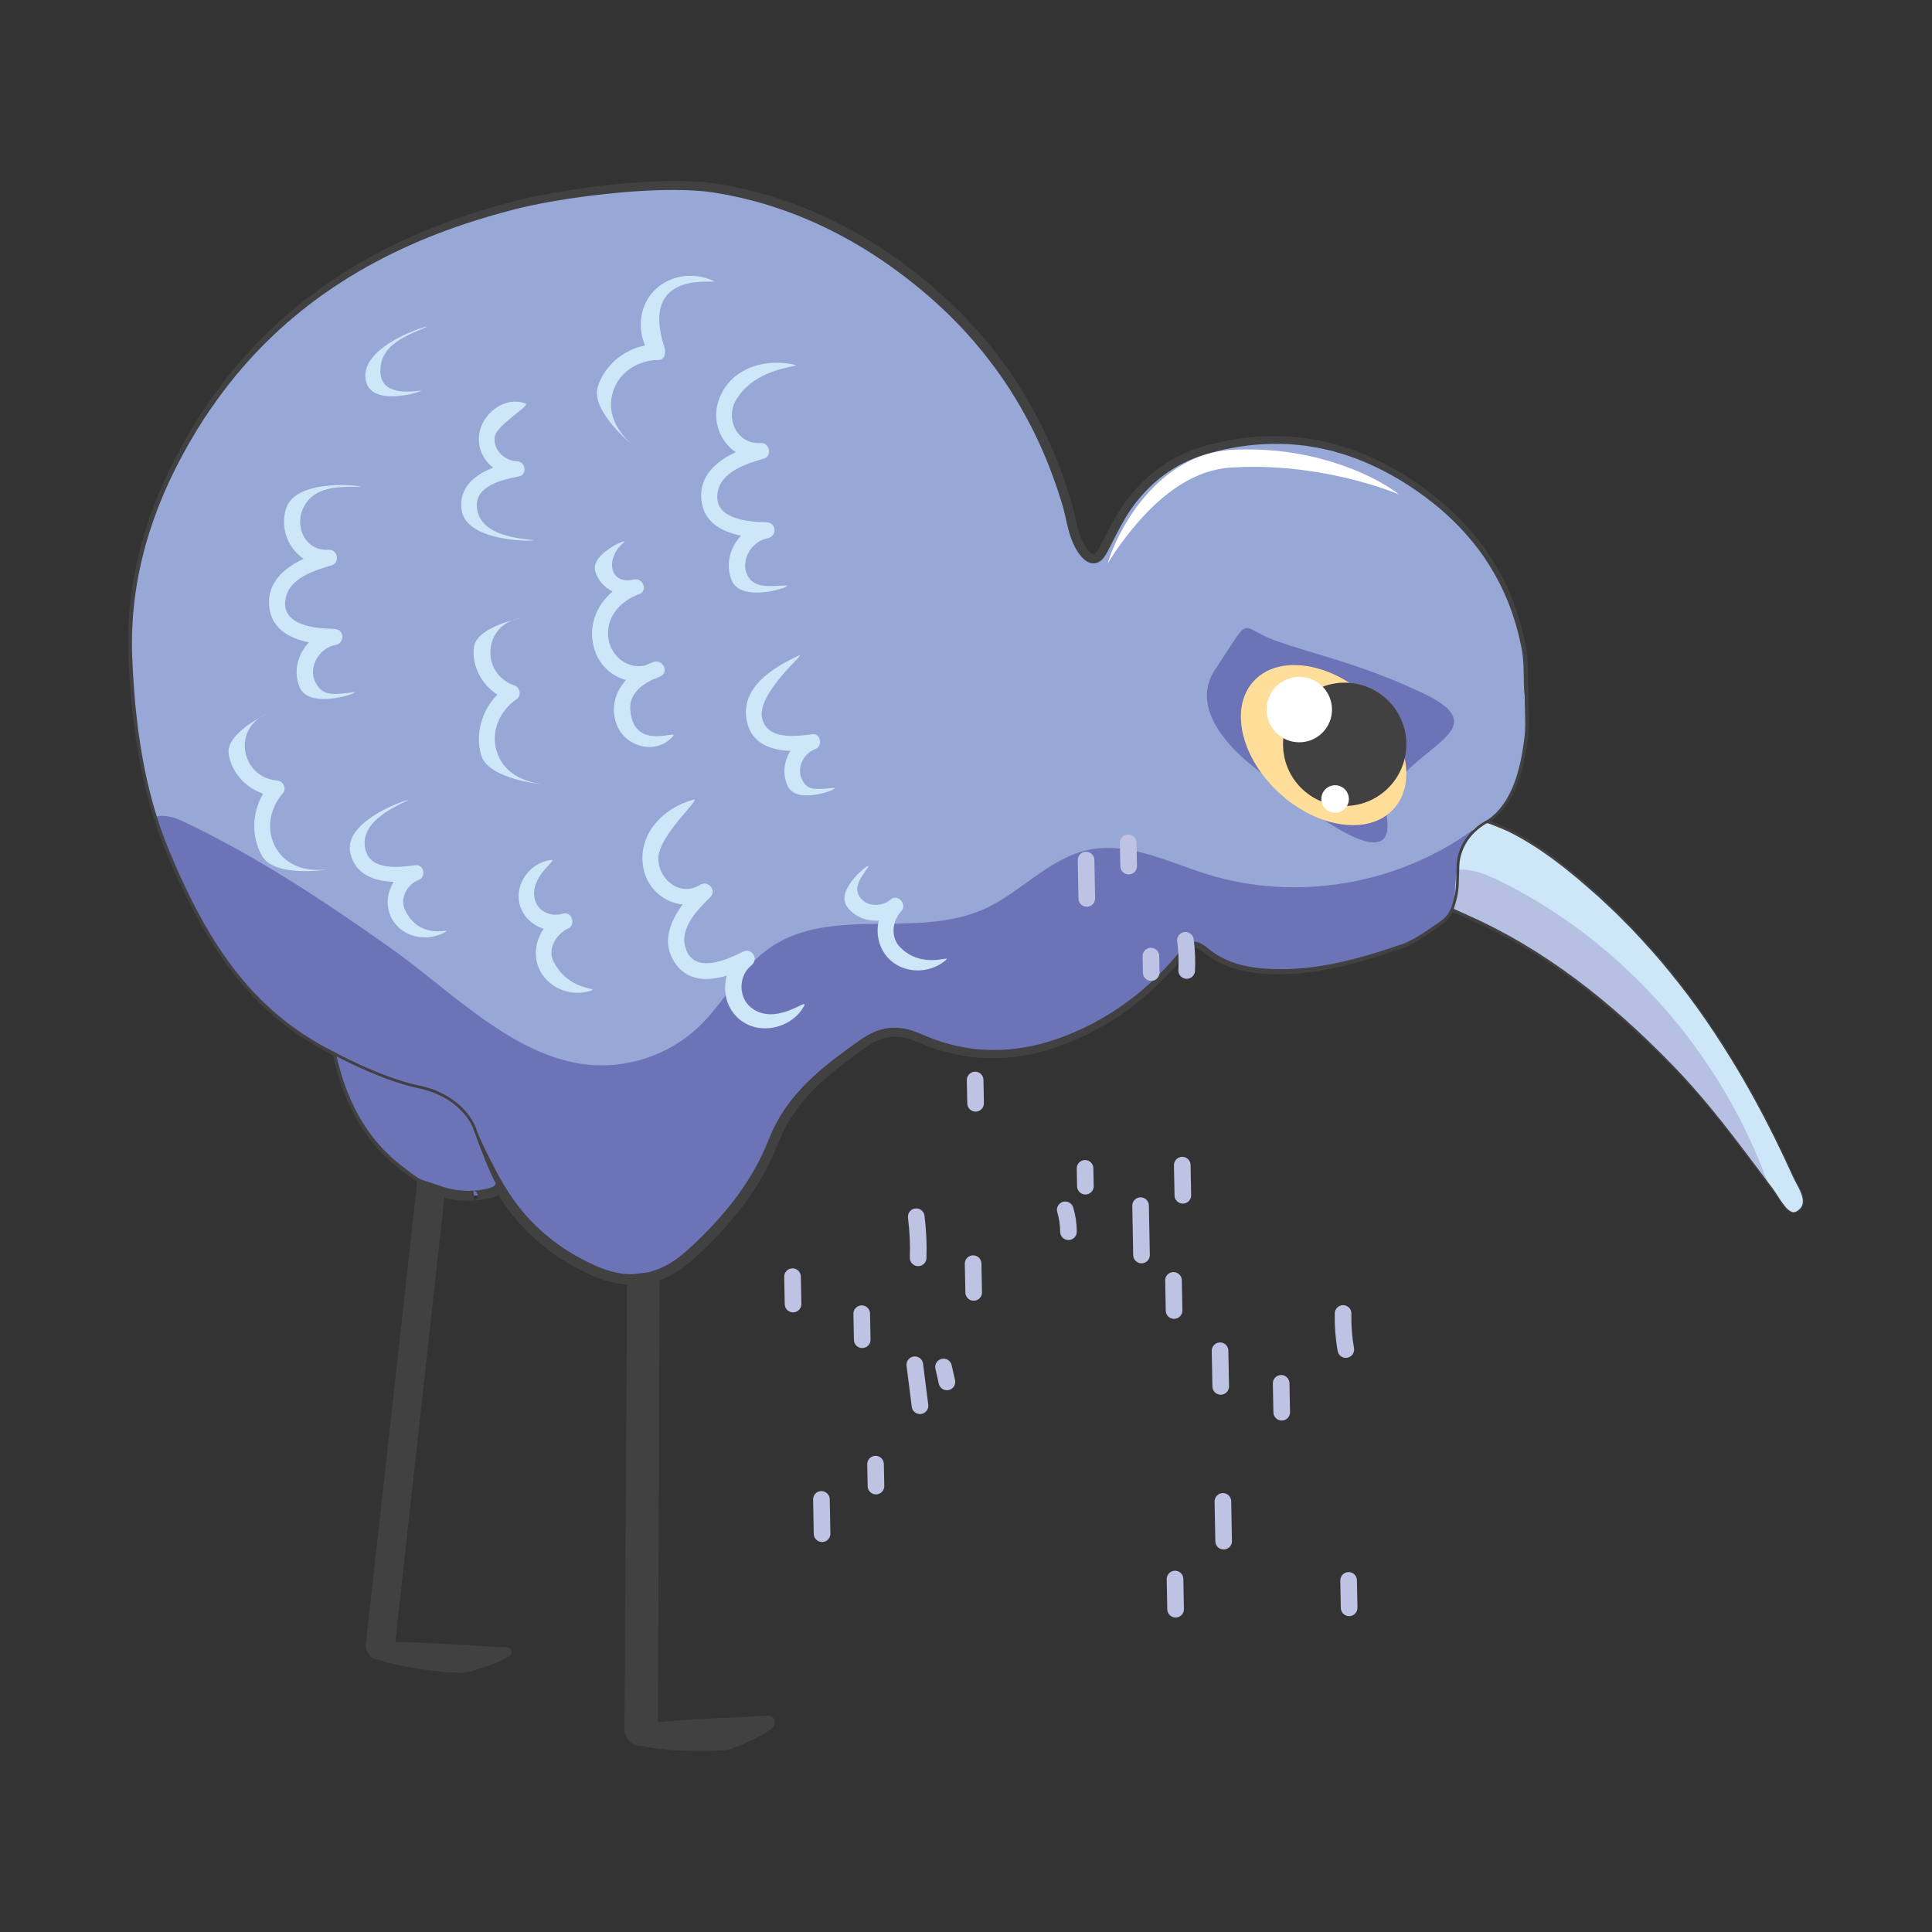 <?xml version="1.0" encoding="UTF-8"?>
<svg width="1500px" height="1500px" viewBox="0 0 1500 1500" version="1.1" xmlns="http://www.w3.org/2000/svg" xmlns:xlink="http://www.w3.org/1999/xlink">
    <rect x="0" y="0" width="1500" height="1500" fill="#333333" stroke="none"/>
    <!-- Generator: Sketch 63.1 (92452) - https://sketch.com -->
    <title>Animals / Kiwi</title>
    <desc>Created with Sketch.</desc>
    <g id="Animals-/-Kiwi" stroke="none" stroke-width="1" fill="none" fill-rule="evenodd">
        <g id="Parts-/-Back" fill="#FFFFFF" fill-opacity="0">
            <rect id="Rectangle" x="0" y="0" width="1500" height="1500"></rect>
        </g>
        <g id="kiwi" transform="translate(99, 140)">
            <g id="Group" transform="translate(1, 3)" fill-rule="nonzero">
                <g transform="translate(389, 810)" fill="#414142" id="Path">
                    <path d="M2.65,394.28 C-0.02,386.65 74.91,385.97 105.69,383.53 C116.01,382.71 91.08,395.74 77.55,400.4 C67.63,403.82 5.32,401.91 2.65,394.28 Z"></path>
                    <path d="M9.88,398 C9.51,398.05 9.13,398.08 8.74,398.072 C4.06,398.05 0.27,394.23 0.3,389.55 L2.06,8.49 C2.08,3.8 5.89,0.01 10.58,0.04 C15.26,0.06 19.05,3.88 19.03,8.56 L17.27,389.62 C17.25,393.93 14.03,397.46 9.88,398 Z"></path>
                </g>
                <g transform="translate(186, 747)" fill="#414142" id="Path">
                    <path d="M2.29,391.76 C0.42,383.9 75.02,390.95 105.89,391.71 C116.24,391.96 90.09,402.34 76.16,405.58 C65.93,407.95 4.15,399.62 2.29,391.76 Z"></path>
                    <path d="M9.1,396.213 C8.72,396.22 8.34,396.213 7.96,396.16 C3.3,395.65 -0.07,391.47 0.44,386.82 L41.52,7.98 C42.03,3.32 46.2,-0.06 50.87,0.46 C55.53,0.97 58.9,5.15 58.39,9.8 L17.31,388.64 C16.84,392.91 13.28,396.1 9.1,396.213 Z"></path>
                </g>
                <g transform="translate(1015, 495)" id="Path">
                    <path d="M279.82,302.99 C273.04,306.66 266.31,292.12 260.67,284.64 C259.6,283.21 258.54,281.81 257.46,280.38 C234.38,249.71 211.57,218.71 184.87,191.18 C137.38,142.18 84.68,99.71 21.24,72.41 C-1.67,62.56 -3.39,61.23 5.39,39.98 C5.8,38.96 6.23,37.91 6.7,36.81 C11.12,26.33 15.14,15.39 24.13,7.47 C28.43,3.66 32.44,-0.62 40.86,0.16 C45.28,2 51.59,4.17 57.49,7.14 C78.09,17.58 96.42,31.65 113.8,46.45 C187.35,109.05 238.13,188.35 277.41,275.48 C281.09,283.62 291.41,296.71 279.82,302.99 Z" fill="#CDE6F8"></path>
                    <path d="M257.46,280.37 C234.38,249.7 211.57,218.7 184.87,191.17 C137.38,142.17 84.68,99.7 21.24,72.4 C-1.67,62.55 -3.39,61.22 5.39,39.97 C7.27,39.17 9.36,38.48 11.68,37.96 C24.87,34.93 38.4,40.5 50.52,46.52 C146.01,94.11 221.28,180.17 257.46,280.37 Z" fill="#B6C0E2"></path>
                </g>
                <path d="M265.15,717.22 C263.47,705.62 256.03,700.99 246.81,697.78 C221.72,689.04 196.42,680.92 171.37,672.07 C163.06,669.14 158.11,669.26 160.61,679.79 C168.3,712.12 182.91,740.88 209.14,761.82 C224.58,774.15 241,786.64 267.9,785.31 C265.7,785.47 268.58,785.41 271.41,785.03 C290.37,782.47 292.45,778.53 283.27,761.89 C275.44,747.7 267.5,733.37 265.15,717.22 Z" id="Path" fill="#6C74B7"></path>
                <path d="M1085.34,397.04 C1083.99,387.99 1085.71,373.72 1082.96,359.32 C1073.09,307.64 1045.77,267.81 1003.53,237.55 C953.24,201.53 898.24,189.22 837.91,205.79 C813.17,212.59 793.19,226.45 777.59,247.21 C768.85,258.84 763.01,271.82 756.33,284.44 C751.87,292.9 746.83,292.79 741.24,285.5 C732.78,274.42 732.13,260.62 728.36,247.93 C708.78,182.06 673.54,126.58 620.98,81.88 C572.37,40.56 516.33,12.33 454.32,2.9 C412.42,-3.47 335.99,7.08 301.67,15.76 C192.59,43.36 103.78,98.16 46.06,198.45 C15.1,252.22 -1.79,308.98 1.26,370.39 C3.29,411.18 8.18,452.07 20.37,491.12 C23.28,500.36 26.59,509.51 30.36,518.54 C54.99,577.35 85.85,632.39 143.29,666.42 C171.38,683.07 201.92,694.29 233.14,703.16 C254.41,709.2 265.33,720.63 272.17,742.7 C286.3,788.28 315.42,822.91 360.24,843.18 C389.03,856.2 413.72,851.58 436.66,830.63 C463.89,805.79 487.13,777.68 500.44,743.28 C514.08,707.96 541.9,687.3 570.82,666.78 C584.62,657.01 597.71,655.87 613.57,662.89 C659.72,683.33 704.92,677.51 748.66,654.6 C775.32,640.64 798.03,621.59 816.97,598.33 C823.34,590.49 826.61,586.82 836.81,595.28 C850.88,606.95 868.75,610.72 887.69,611.35 C922.91,612.52 955.78,603 988.27,591.77 C998.86,588.1 1008.3,580.77 1017.8,574.39 C1026.01,568.9 1029.53,562.17 1029.59,550.62 C1029.69,532.85 1033.44,514.83 1043.72,501.21 C1044.95,499.58 1049.98,498 1054.66,495.06 C1076.52,481.35 1082.73,449.71 1085.17,428.11 C1086.15,419.59 1085.34,410.88 1085.34,397.04 Z" id="Path" fill="#97A8D6"></path>
                <path d="M1043.71,501.21 C1034.11,515.32 1029.68,532.85 1029.58,550.62 C1029.52,562.17 1026,568.89 1017.79,574.39 C1008.29,580.76 998.85,588.09 988.26,591.77 C955.78,603.01 922.9,612.53 887.68,611.35 C868.74,610.72 850.88,606.95 836.8,595.28 C826.6,586.82 823.33,590.49 816.96,598.33 C798.02,621.59 775.31,640.64 748.65,654.6 C704.91,677.51 659.7,683.33 613.56,662.89 C597.71,655.87 584.61,657.01 570.81,666.78 C541.88,687.3 514.07,707.96 500.43,743.28 C487.12,777.68 463.88,805.79 436.65,830.63 C413.7,851.58 389.02,856.19 360.23,843.18 C315.41,822.91 286.29,788.28 272.16,742.7 C265.32,720.63 254.39,709.2 233.13,703.16 C201.92,694.29 171.37,683.07 143.28,666.42 C85.84,632.39 54.98,577.35 30.35,518.54 C26.58,509.51 23.28,500.36 20.36,491.12 C26.73,489.32 34.76,491.28 41.14,494.29 C98.86,521.44 152.12,556.85 204.07,593.62 C249.63,625.87 298.26,677.31 355.95,683.55 C387.05,686.91 419.39,676.02 442.14,654.56 C458.24,639.35 469.35,619.57 484.85,603.76 C534.18,553.37 609.78,590.14 667.77,561.03 C694.41,547.66 715.75,523.11 744.89,516.9 C776.01,510.26 806.81,526.24 837.16,535.72 C906.29,557.33 985.29,543.88 1043.71,501.21 Z" id="Path" fill="#6C74B7"></path>
                <path d="M516.81,140.16 C492.74,134.63 465.32,143.7 457.55,169.14 C452.92,184.31 459.24,200.01 471.23,208.02 C456.26,215.12 442.98,226.27 444.47,244.47 C445.93,262.24 460.06,269.79 475.41,272.9 C466.81,281.91 462.97,295.2 468.17,307.72 C475.89,326.3 517.82,311.51 510.1,311.62 C498.63,311.77 485.72,314.46 480.35,303.73 C474.53,292.11 483.5,277.19 495.8,274.94 C503.73,273.49 503,262.57 494.85,262.42 C481.11,262.17 453.81,260.13 457.14,239.58 C459.85,222.87 479.38,217.23 493.12,213.01 C499.89,210.93 497.45,200.49 490.56,200.98 C472.42,202.26 462.95,182.2 471.3,167.85 C486.99,140.88 524.41,141.91 516.81,140.16 Z" id="Path" fill="#CDE6F8"></path>
                <path d="M438.19,477.89 C414.36,484.37 394.45,505.3 399.6,531.39 C402.67,546.95 415.65,557.81 430,559.22 C420.15,572.54 413.69,588.63 423.6,603.98 C433.27,618.96 449.29,618.96 464.29,614.46 C460.96,626.46 463.83,639.99 474.33,648.58 C489.9,661.32 515,655.25 524.3,637.99 C528.17,630.8 502.28,654.38 483.18,639.31 C472.98,631.26 473.44,614.42 483.23,606.63 C489.54,601.61 483.75,592.33 476.5,596.04 C464.26,602.3 439.23,613.37 432.48,593.68 C426.99,577.67 441.55,563.49 451.68,553.29 C456.67,548.26 449.6,540.21 443.75,543.89 C428.35,553.58 411.42,540.35 411.14,523.76 C410.82,505.73 445.72,475.85 438.19,477.89 Z" id="Path" fill="#CDE6F8"></path>
                <path d="M546.82,468.79 C532.05,470.09 526.58,470.71 522.49,461.78 C518.33,452.7 524.04,441.94 532.96,438.6 C539.05,436.32 537.36,426.11 530.5,427.05 C517.82,428.79 495.75,431.5 491.74,414.97 C486.94,395.17 527.29,362.63 520.45,365.82 C500.27,375.23 474.02,390.87 479.95,417.49 C483.7,434.33 498.53,439.44 513.69,440 C508.64,448.02 507.23,458.19 511.64,467.36 C519.21,483.09 554.63,468.1 546.82,468.79 Z" id="Path" fill="#CDE6F8"></path>
                <path d="M284.01,196.66 C283.05,206.6 291.96,214.9 301.49,215.14 C307.99,215.31 309.73,225.5 302.94,226.86 C290.39,229.36 268.65,234.03 270.27,250.96 C272.21,271.24 297.86,274.62 313.61,276.33 C320.99,277.13 261.41,279.53 258.3,252.44 C256.33,235.3 268.67,225.62 282.82,220.13 C275.42,214.2 270.76,205.06 271.93,194.95 C273.94,177.59 292.47,164.27 307.97,170.29 C312.3,171.97 284.95,186.88 284.01,196.66 Z" id="Path" fill="#CDE6F8"></path>
                <path d="M598.92,592.5 C591.13,584.64 592.72,571.95 599.86,564.33 C604.56,559.32 597.12,550.69 591.68,555.24 C584.81,560.98 573.32,561.53 567.62,553.5 C561.98,545.55 569.14,537.6 574.01,530.15 C577.61,524.65 548.18,547.26 557.4,560.55 C563.07,568.72 572.81,572.42 582.27,571.75 C579.93,581.86 582.16,592.94 589.62,600.86 C601.21,613.16 621.55,613.44 634.13,602.61 C640.06,597.51 616.68,610.43 598.92,592.5 Z" id="Path" fill="#CDE6F8"></path>
                <path d="M329.8,603.6 C324.75,593.76 331.74,582.22 341.21,577.83 C347.45,574.94 343.77,564.16 337.03,566.33 C328.51,569.08 317.96,565.21 315.37,555.71 C310.28,537.01 335.01,523.66 327.4,524.71 C311.82,526.85 299.68,542.65 303.26,558.43 C305.46,568.13 313.11,575.2 322.13,578.13 C316.18,586.63 314.1,597.74 318.05,607.88 C324.19,623.62 342.95,631.49 358.67,626.16 C366.07,623.64 341.88,627.16 329.8,603.6 Z" id="Path" fill="#CDE6F8"></path>
                <path d="M453.88,75.13 C437.82,67.48 417.51,70.8 405.93,84.83 C396.56,96.18 395.23,112.07 400.79,125.21 C384.06,128.62 369.37,140.63 364.11,157.3 C357.97,176.75 394.42,205.32 389.51,200.91 C377.96,190.54 370.88,176.17 376.13,160.49 C381.17,145.44 395.88,136.54 411.29,136.48 C415.91,136.46 417.28,131.11 415.9,126.84 C395.22,63.14 460.87,78.46 453.88,75.13 Z" id="Path" fill="#CDE6F8"></path>
                <path d="M267.84,359.97 C266.4,374.62 274.17,388.54 286.12,396.34 C274.15,408.51 268.66,426.68 273.61,443.44 C279.38,463 325.57,466.35 319.03,465.44 C303.65,463.29 289.76,455.32 285.36,439.38 C281.14,424.08 288.37,408.48 301.13,399.83 C304.95,397.24 303.81,390.71 299.57,389.26 C272.44,380.01 275.22,341.48 303.88,337.06 C311.52,335.87 269.62,341.86 267.84,359.97 Z" id="Path" fill="#CDE6F8"></path>
                <path d="M77.58,442.46 C79.79,457.01 90.75,468.59 104.25,473.21 C95.64,487.96 94.8,506.91 103.72,521.95 C114.13,539.49 159.72,531.36 153.15,532.09 C137.71,533.79 122.29,529.49 114.1,515.12 C106.24,501.33 109.41,484.43 119.64,472.9 C122.7,469.45 120,463.4 115.52,463.04 C86.94,460.75 80.15,422.73 106.85,411.38 C113.98,408.34 74.85,424.46 77.58,442.46 Z" id="Path" fill="#CDE6F8"></path>
                <path d="M389.32,407.36 C388.69,396.31 397.7,388.81 407.04,384.46 C408.66,383.93 410.26,383.29 411.83,382.52 C412.37,382.26 412.85,382.02 413.32,381.76 C419.63,378.33 414.16,368.65 407.71,370.84 C405.51,371.59 403.34,372.49 401.24,373.53 C387.97,376.99 374.75,367.07 372.46,353.29 C369.74,336.94 381.3,323.67 395.95,318.43 C403.52,315.73 399.29,305.24 391.83,306.96 C373.03,311.3 369.73,290.39 384.11,278.41 C389.9,273.59 357.75,286.75 362.2,300.77 C364.49,307.98 369.46,313.21 375.61,316.23 C362.91,326.97 356.16,343.56 361.42,360.91 C365.21,373.42 374.78,381.89 385.99,384.98 C377.91,394.03 373.94,406.01 378.55,418.98 C384.97,437.03 409.31,443.73 422.45,428.66 C427.75,422.58 391.29,441.58 389.32,407.36 Z" id="Path" fill="#CDE6F8"></path>
                <path d="M122.03,251.97 C117.4,267.14 123.72,282.84 135.71,290.85 C120.74,297.95 107.46,309.1 108.95,327.3 C110.41,345.07 124.54,352.62 139.89,355.73 C131.29,364.74 127.45,378.03 132.65,390.55 C140.37,409.13 182.52,393.48 174.58,394.45 C157.44,396.54 150.2,397.29 144.83,386.56 C139.01,374.94 147.98,360.02 160.28,357.77 C168.21,356.32 167.48,345.4 159.33,345.25 C145.59,345 118.29,342.96 121.62,322.41 C124.33,305.7 143.86,300.06 157.6,295.84 C164.37,293.76 161.93,283.32 155.04,283.81 C136.9,285.09 128.2,265.45 135.78,250.68 C144.03,234.63 162.37,234.9 178.95,234.91 C187.67,234.92 129.8,226.54 122.03,251.97 Z" id="Path" fill="#CDE6F8"></path>
                <path d="M214.48,563.47 C210.21,554.44 216.03,543.63 224.95,540.29 C231.04,538.01 229.35,527.8 222.49,528.74 C209.81,530.48 187.74,533.19 183.73,516.66 C178.93,496.86 202.06,485.27 216.38,478.5 C223.09,475.33 166.01,492.56 171.94,519.18 C175.69,536.02 190.52,541.13 205.68,541.69 C200.63,549.71 199.22,559.88 203.63,569.05 C211.21,584.8 231.37,588.9 245.76,580.56 C252.56,576.6 226.35,588.59 214.48,563.47 Z" id="Path" fill="#CDE6F8"></path>
                <path d="M226.32,160.26 C207.15,162.87 194.21,159.26 195.4,142.85 C196.76,124.09 215.67,117.61 231.12,110.86 C238.24,107.75 178.33,124.34 184.02,152.47 C188.57,175.01 233.18,159.33 226.32,160.26 Z" id="Path" fill="#CDE6F8"></path>
                <path d="M760.01,294.45 C760.77,291.74 761.76,289.11 762.73,286.47 C763.75,283.85 764.88,281.27 766.02,278.69 C768.34,273.54 770.99,268.54 773.86,263.65 C779.62,253.87 786.53,244.67 794.57,236.34 C798.6,232.19 802.98,228.32 807.65,224.77 C812.28,221.17 817.36,218.07 822.66,215.36 L824.66,214.36 C825.32,214.02 826,213.69 826.69,213.42 L830.84,211.7 C832.24,211.17 833.68,210.71 835.1,210.22 C835.82,209.99 836.52,209.72 837.24,209.52 L839.42,208.94 L841.61,208.37 L842.71,208.09 L843.82,207.88 L848.28,207.08 C849.77,206.84 851.28,206.73 852.78,206.56 L855.04,206.33 L857.19,206.23 C868.62,205.57 880.07,205.96 891.43,207.02 L899.92,208.04 C902.74,208.42 905.55,208.95 908.35,209.42 C911.16,209.86 913.94,210.5 916.72,211.09 L920.88,212.01 L925.01,213.08 C936,215.94 946.76,219.61 957.11,224.18 C959.68,225.36 962.27,226.48 964.78,227.78 L968.56,229.69 C969.8,230.36 971.03,231.06 972.26,231.75 C973.5,232.43 974.71,233.14 975.91,233.88 C977.11,234.62 978.33,235.31 979.51,236.09 L983,238.46 C984.14,239.29 985.26,240.14 986.37,240.99 C976.03,236.67 965.47,233.4 954.85,230.52 C944.23,227.67 933.52,225.36 922.75,223.61 C911.98,221.89 901.19,220.55 890.36,219.96 C887.66,219.77 884.95,219.74 882.24,219.61 L878.18,219.46 L874.12,219.49 C871.42,219.52 868.71,219.42 866.01,219.53 L857.91,219.89 L855.89,219.96 L854,220.15 C852.74,220.29 851.47,220.35 850.21,220.55 L846.45,221.19 L845.51,221.35 L844.58,221.58 L842.72,222.02 L840.86,222.45 C840.24,222.59 839.64,222.82 839.03,222.99 C837.81,223.38 836.58,223.72 835.37,224.14 L831.77,225.51 C830.56,225.95 829.41,226.53 828.22,227.03 C818.78,231.24 810.02,237.26 801.86,244.15 C793.74,251.11 786.23,259 779.3,267.48 C775.81,271.71 772.49,276.1 769.24,280.58 C767.63,282.83 766.04,285.1 764.51,287.42 C762.99,289.72 761.49,292.07 760.01,294.45 Z" id="Path" fill="#FFFFFF"></path>
                <g transform="translate(837, 344)" id="Path">
                    <path d="M51.02,119.02 C51.02,119.02 146.59,202.5 139.98,149.35 C133.37,96.21 236.22,84.25 169.06,51.83 C120.63,28.44 81.12,20.67 52.44,10.07 C23.77,-0.53 35.85,-11.63 6.34,32.96 C-21.36,74.82 51.02,119.02 51.02,119.02" fill="#6C74B7"></path>
                    <path d="M144.98,141.1 C126.07,161.77 86.42,156.31 56.41,128.91 C26.4,101.51 17.4,62.55 36.31,41.89 C55.22,21.22 94.87,26.68 124.88,54.08 C154.89,81.47 163.89,120.43 144.98,141.1" fill="#FFDE99"></path>
                    <path d="M142.35,123.19 C124.51,142.71 94.24,144.07 74.72,126.23 C55.2,108.4 53.84,78.11 71.68,58.6 C89.52,39.08 119.79,37.72 139.31,55.56 C158.83,73.4 160.19,103.68 142.35,123.19" fill="#414142"></path>
                    <path d="M91.41,80.02 C82.52,90.87 66.52,92.47 55.67,83.57 C44.82,74.68 43.22,58.68 52.11,47.83 C61,36.98 77,35.39 87.86,44.27 C98.7,53.16 100.3,69.17 91.41,80.02" fill="#FFFFFF"></path>
                    <path d="M107.84,140.13 C104.1,144.7 97.36,145.37 92.79,141.62 C88.22,137.88 87.55,131.14 91.3,126.57 C95.04,122 101.78,121.33 106.34,125.07 C110.91,128.82 111.58,135.56 107.84,140.13" fill="#FFFFFF"></path>
                </g>
            </g>
            <g id="Group">
                <path d="M1301.35,790.16 C1300.96,788.09 1300.22,786.13 1299.38,784.24 C1297.7,780.46 1295.5,776.96 1293.8,773.29 L1288.95,762.77 L1286.52,757.51 L1284,752.29 L1278.95,741.86 L1273.7,731.53 C1270.26,724.61 1266.49,717.86 1262.86,711.04 C1261.02,707.64 1259.06,704.31 1257.17,700.94 C1255.25,697.59 1253.39,694.2 1251.37,690.91 L1245.4,680.97 C1243.43,677.65 1241.28,674.43 1239.23,671.16 C1235.16,664.59 1230.77,658.22 1226.46,651.81 L1224.84,649.41 L1223.15,647.05 L1219.78,642.34 L1216.41,637.63 L1214.72,635.27 L1212.97,632.96 C1208.29,626.81 1203.7,620.59 1198.76,614.63 C1189.15,602.51 1178.81,591 1168.22,579.73 L1160.09,571.45 C1158.72,570.08 1157.41,568.66 1156,567.34 L1151.8,563.34 C1148.99,560.68 1146.21,557.99 1143.38,555.36 L1134.7,547.66 L1130.36,543.81 L1125.93,540.06 C1122.97,537.57 1119.97,535.13 1116.95,532.7 C1110.89,527.89 1104.72,523.2 1098.32,518.82 C1091.94,514.42 1085.34,510.32 1078.53,506.59 C1076.82,505.66 1075.11,504.76 1073.37,503.87 C1071.62,503 1069.84,502.19 1068.05,501.43 C1064.84,500.05 1061.57,498.83 1058.38,497.53 L1059.05,497.06 C1059.51,496.72 1060,496.42 1060.44,496.06 L1061.73,494.93 C1062.58,494.16 1063.48,493.45 1064.28,492.63 L1066.62,490.13 C1069.6,486.68 1072.26,482.94 1074.38,478.93 C1075.54,476.97 1076.42,474.88 1077.41,472.84 C1077.86,471.8 1078.27,470.75 1078.7,469.7 C1079.14,468.66 1079.55,467.6 1079.91,466.53 L1081.03,463.33 L1082.01,460.09 C1082.35,459.01 1082.65,457.93 1082.92,456.83 L1083.76,453.56 C1084.78,449.17 1085.65,444.75 1086.35,440.31 C1086.68,438.09 1087.03,435.87 1087.29,433.64 C1087.58,431.43 1087.85,429.15 1087.97,426.88 C1088.22,422.34 1088.13,417.85 1088.06,413.38 C1087.98,408.91 1087.91,404.47 1087.93,400.02 L1087.93,399.92 L1087.91,399.79 C1087.27,394.99 1087.4,389.9 1087.35,384.84 C1087.33,379.77 1087.23,374.64 1086.73,369.51 C1086.5,366.95 1086.11,364.38 1085.66,361.84 L1084.08,354.34 L1083.69,352.47 L1083.21,350.61 L1082.25,346.9 L1081.28,343.19 C1080.92,341.96 1080.52,340.75 1080.15,339.53 L1079.01,335.87 L1078.44,334.04 C1078.24,333.43 1078,332.84 1077.79,332.24 L1075.14,325.04 L1072.14,317.98 C1071.66,316.79 1071.11,315.64 1070.54,314.49 L1068.86,311.04 C1064.3,301.87 1059,293.07 1053,284.76 C1040.86,268.25 1026.19,253.63 1009.78,241.41 C993.5,229.05 975.57,218.76 956.48,211.17 C951.64,209.46 946.86,207.56 941.89,206.21 L938.19,205.11 C937.57,204.93 936.96,204.74 936.34,204.57 L934.46,204.13 L926.95,202.37 C924.44,201.82 921.89,201.46 919.36,201 L915.56,200.34 L911.72,199.91 C909.16,199.64 906.61,199.29 904.04,199.1 L896.33,198.7 C886.05,198.44 875.71,198.77 865.53,200.25 C860.4,200.77 855.38,201.9 850.32,202.79 C847.8,203.31 845.32,203.97 842.82,204.56 C840.32,205.17 837.83,205.74 835.33,206.52 C825.35,209.44 815.74,213.76 806.9,219.31 C802.47,222.08 798.28,225.22 794.3,228.58 C790.32,231.95 786.56,235.58 783.09,239.46 C779.62,243.35 776.34,247.36 773.35,251.66 C770.36,255.94 767.7,260.39 765.2,264.89 C762.71,269.39 760.38,273.93 758.06,278.42 L754.57,285.12 C754.27,285.71 754,286.18 753.73,286.65 C753.47,287.15 753.16,287.54 752.88,287.99 C752.29,288.77 751.66,289.54 751.11,289.89 C750.54,290.27 750.23,290.33 749.89,290.31 C749.53,290.29 748.92,290.05 748.22,289.55 C746.8,288.51 745.32,286.75 744.05,284.83 C741.46,281.04 739.66,276.68 738.29,272.05 C736.92,267.41 735.95,262.51 734.81,257.5 C734.23,254.99 733.61,252.46 732.87,249.92 L730.57,242.6 C727.55,232.83 723.94,223.25 720.17,213.74 L717.14,206.69 C716.12,204.35 715.15,201.97 714.02,199.68 C711.82,195.06 709.7,190.4 707.27,185.89 C688.64,149.4 662.98,116.57 632.57,89.18 C628.71,85.83 624.95,82.34 620.96,79.15 L615.04,74.28 L608.98,69.58 L605.95,67.23 L602.86,64.96 L596.66,60.45 C594.57,58.97 592.44,57.56 590.33,56.11 C588.21,54.67 586.12,53.2 583.94,51.86 L577.46,47.74 C575.31,46.36 573.07,45.12 570.88,43.8 C566.51,41.14 561.99,38.74 557.5,36.28 C555.27,35.01 552.94,33.95 550.67,32.78 C548.37,31.66 546.12,30.44 543.78,29.39 C539.12,27.27 534.5,25.06 529.73,23.17 C520.31,19.14 510.61,15.79 500.86,12.68 C495.93,11.28 491.05,9.71 486.06,8.55 C483.57,7.94 481.09,7.29 478.6,6.7 L471.08,5.12 L467.32,4.34 L463.53,3.7 L455.95,2.41 L448.23,1.48 C445.66,1.22 443.09,1.1 440.52,0.91 C430.25,0.37 420.01,0.37 409.81,0.81 C399.62,1.29 389.44,1.96 379.31,3.02 C369.18,4.03 359.07,5.26 349.01,6.76 C338.94,8.24 328.9,9.91 318.9,11.93 C313.9,12.94 308.91,14.01 303.93,15.25 C301.43,15.83 298.99,16.53 296.53,17.17 C294.07,17.83 291.61,18.46 289.16,19.18 C249.97,30.15 211.77,45.4 176.7,66.3 C167.91,71.47 159.39,77.1 151.07,82.98 C149.01,84.48 146.9,85.91 144.87,87.46 L138.77,92.07 C134.78,95.25 130.75,98.38 126.9,101.71 C122.97,104.96 119.21,108.41 115.42,111.81 C111.72,115.32 107.98,118.79 104.43,122.44 C102.62,124.24 100.82,126.04 99.09,127.92 C97.35,129.78 95.58,131.61 93.86,133.5 L88.78,139.21 C87.07,141.1 85.48,143.09 83.82,145.03 L81.36,147.96 C80.55,148.94 79.77,149.95 78.97,150.94 C77.39,152.94 75.79,154.92 74.24,156.94 C71.19,161.02 68.1,165.07 65.21,169.26 C62.22,173.38 59.48,177.68 56.64,181.9 C53.96,186.23 51.16,190.48 48.63,194.9 C43.39,203.63 38.63,212.63 34.05,221.72 C31.88,226.32 29.58,230.87 27.59,235.56 C26.58,237.89 25.51,240.21 24.54,242.56 L21.69,249.65 C20.71,252 19.87,254.4 19,256.79 C18.15,259.19 17.22,261.56 16.43,263.98 C14.87,268.83 13.22,273.65 11.9,278.57 L10.85,282.24 C10.49,283.46 10.16,284.69 9.87,285.93 L8.03,293.34 C7.39,295.8 6.96,298.32 6.41,300.8 C5.9,303.3 5.33,305.78 4.95,308.3 L3.68,315.83 C3.27,318.34 3.01,320.88 2.66,323.4 C1.92,328.44 1.62,333.53 1.13,338.6 C0.96,341.14 0.87,343.69 0.73,346.23 L0.55,350.04 C0.5,351.31 0.52,352.59 0.5,353.86 L0.44,361.5 C0.48,364.04 0.59,366.59 0.66,369.13 C0.73,371.68 0.82,374.22 0.98,376.75 C1.12,379.28 1.26,381.82 1.44,384.35 C1.76,389.41 2.14,394.47 2.59,399.53 C3.47,409.64 4.58,419.74 5.99,429.79 C8.8,449.9 12.81,469.88 18.59,489.38 C21.44,499.14 24.82,508.75 28.6,518.19 C30.49,522.92 32.56,527.54 34.54,532.21 L37.64,539.16 C38.69,541.47 39.69,543.8 40.8,546.08 C49.43,564.44 58.92,582.49 70.32,599.35 L74.61,605.66 L79.15,611.79 L81.42,614.86 L83.82,617.83 L88.63,623.76 C90.3,625.68 92.02,627.56 93.71,629.46 L96.26,632.31 C97.11,633.26 98.04,634.13 98.92,635.05 L104.3,640.48 C106.11,642.27 108.05,643.92 109.92,645.65 C113.61,649.17 117.66,652.27 121.61,655.49 L123.09,656.69 L124.64,657.81 L127.74,660.04 C129.82,661.51 131.84,663.06 133.98,664.45 L140.44,668.54 L143.67,670.58 L146.97,672.5 C151.16,674.91 155.42,677.19 159.72,679.39 C159.81,680.5 160,681.56 160.23,682.6 C160.53,683.88 160.85,685.08 161.16,686.33 C161.75,688.81 162.47,691.26 163.17,693.72 C163.86,696.18 164.7,698.59 165.46,701.03 C166.34,703.43 167.12,705.86 168.08,708.23 C171.8,717.75 176.28,727.01 181.91,735.59 C187.49,744.18 194.01,752.2 201.52,759.21 L204.34,761.83 L207.28,764.31 C209.23,765.99 211.22,767.55 213.23,769.13 C216.99,772.08 220.85,774.95 224.91,777.57 L204.25,963.77 L193.84,1057.32 L188.63,1104.1 L186.02,1127.49 L185.37,1133.34 L185.04,1136.26 C185.01,1136.48 184.99,1136.8 184.97,1137.12 C184.95,1137.44 184.93,1137.75 184.95,1138.07 C184.96,1138.7 185.05,1139.34 185.16,1139.96 C185.66,1142.46 187.08,1144.73 189.05,1146.32 C190.9,1147.83 193.24,1148.64 195.62,1148.72 C203.45,1151.45 211.31,1153.04 219.22,1154.48 C227.27,1155.9 235.35,1157.06 243.49,1157.86 C247.56,1158.26 251.65,1158.56 255.81,1158.69 C257.92,1158.72 259.96,1158.76 262.3,1158.48 C262.88,1158.39 263.54,1158.32 264.06,1158.2 L265.58,1157.83 C266.59,1157.58 267.59,1157.31 268.59,1157.03 C272.57,1155.91 276.47,1154.63 280.35,1153.24 C284.22,1151.83 288.04,1150.35 291.87,1148.49 C292.83,1148.01 293.78,1147.52 294.78,1146.91 C295.28,1146.6 295.78,1146.27 296.35,1145.8 C296.63,1145.56 296.94,1145.3 297.32,1144.81 C297.41,1144.69 297.5,1144.58 297.61,1144.38 C297.71,1144.2 297.81,1144.04 297.92,1143.73 C297.97,1143.59 298.01,1143.45 298.05,1143.31 C298.09,1143.12 298.12,1142.91 298.13,1142.71 C298.17,1142.35 298.08,1141.78 297.92,1141.36 C297.57,1140.48 296.93,1139.94 296.57,1139.72 C296.36,1139.59 296.15,1139.47 296.02,1139.42 C295.87,1139.36 295.68,1139.27 295.57,1139.24 C295.04,1139.07 294.65,1139.01 294.29,1138.96 C293.58,1138.87 292.94,1138.87 292.48,1138.85 L289.47,1138.75 C285.45,1138.59 281.42,1138.39 277.38,1138.17 L253.13,1136.74 C245.04,1136.26 236.93,1135.81 228.81,1135.46 C221.87,1135.18 214.92,1134.96 207.9,1135.01 L246.02,789.8 C249.02,790.61 252.06,791.25 255.14,791.65 C259.28,792.2 263.45,792.37 267.6,792.25 C267.76,792.28 267.92,792.29 268.06,792.3 L268.13,792.3 L268.19,792.3 L268.3,792.3 L268.6,792.29 L269.04,792.27 L270.61,792.16 C271.62,792.07 272.73,791.94 273.69,791.8 C275.66,791.53 277.65,791.21 279.67,790.79 C281.7,790.36 283.76,789.84 285.94,788.96 C286.62,788.67 287.32,788.33 288.02,787.92 C293.05,795.99 298.72,803.68 305.16,810.7 C308.86,814.86 312.89,818.72 317.01,822.46 C319.13,824.27 321.2,826.13 323.41,827.82 C324.51,828.68 325.57,829.57 326.69,830.4 L330.06,832.87 C339.08,839.38 348.82,844.85 358.87,849.52 C367.83,853.69 377.67,856.72 387.85,857.4 L386.82,1035.22 L386.29,1126.1 L386,1171.5 L385.87,1194.22 L385.84,1199.9 L385.83,1201.32 L385.83,1202.03 C385.83,1202.29 385.82,1202.43 385.84,1202.85 C385.85,1204.29 386.14,1205.74 386.65,1207.1 C387.65,1209.83 389.59,1212.17 392.07,1213.66 C393.31,1214.41 394.67,1214.96 396.09,1215.27 C397.23,1215.51 398.35,1215.57 399.5,1215.52 C407.71,1217.4 415.61,1218.13 423.59,1218.73 C431.8,1219.29 439.99,1219.59 448.23,1219.51 C452.35,1219.48 456.48,1219.34 460.71,1219.02 C462.86,1218.82 464.9,1218.65 467.41,1218.08 L468.38,1217.83 C468.7,1217.74 469.06,1217.66 469.28,1217.57 L470.79,1217.03 C471.79,1216.66 472.77,1216.28 473.74,1215.9 C477.63,1214.34 481.4,1212.65 485.14,1210.83 C488.88,1208.99 492.55,1207.11 496.25,1204.79 C497.18,1204.2 498.11,1203.59 499.1,1202.82 C499.6,1202.43 500.11,1202.02 500.72,1201.39 C501.03,1201.07 501.36,1200.72 501.8,1200.02 C501.91,1199.85 502.01,1199.68 502.14,1199.39 C502.26,1199.13 502.36,1198.89 502.48,1198.43 C502.53,1198.22 502.57,1198.02 502.6,1197.8 C502.63,1197.51 502.64,1197.2 502.63,1196.9 C502.63,1196.37 502.42,1195.53 502.11,1194.92 C501.96,1194.63 501.77,1194.34 501.56,1194.07 C501.46,1193.94 501.34,1193.81 501.23,1193.69 L500.96,1193.44 C500.77,1193.27 500.57,1193.12 500.36,1192.98 C500.15,1192.84 500.05,1192.8 499.88,1192.71 C499.73,1192.63 499.57,1192.56 499.42,1192.5 C499.26,1192.43 499.19,1192.41 499.07,1192.37 C498.87,1192.3 498.59,1192.22 498.44,1192.2 C498.1,1192.13 497.77,1192.08 497.53,1192.06 C497.25,1192.03 497.04,1192.02 496.82,1192.02 C495.99,1192 495.28,1192.08 494.84,1192.1 L491.85,1192.32 C487.85,1192.59 483.83,1192.82 479.8,1193.02 L455.54,1194.17 C447.44,1194.56 439.32,1194.96 431.2,1195.49 C424.76,1195.91 418.31,1196.39 411.81,1197.09 L413.11,853.96 C420.03,851.46 426.43,847.8 432.22,843.51 C435.52,841.08 438.68,838.38 441.59,835.65 L445.94,831.58 L450.22,827.43 C461.52,816.25 472.16,804.29 481.43,791.24 C490.66,778.19 498.64,764.14 504.5,749.16 L505.62,746.45 L506.72,743.82 C507.09,742.95 507.44,742.06 507.83,741.2 L509.09,738.65 C509.92,736.95 510.74,735.23 511.72,733.6 L513.13,731.12 L513.83,729.88 L514.6,728.68 C518.59,722.21 523.26,716.15 528.44,710.51 C538.78,699.19 550.92,689.46 563.48,680.21 C566.63,677.9 569.8,675.61 572.99,673.33 C576.1,671.1 579.16,669.19 582.48,667.74 C585.78,666.29 589.22,665.34 592.74,665 C596.26,664.68 599.84,664.97 603.39,665.74 C604.27,665.94 605.16,666.12 606.04,666.41 C606.92,666.67 607.8,666.91 608.67,667.24 C610.45,667.82 612.08,668.56 613.91,669.29 L619.49,671.55 C620.42,671.92 621.34,672.32 622.29,672.66 L625.15,673.62 L630.86,675.54 L636.69,677.1 L639.6,677.88 L642.56,678.48 L648.47,679.66 C664.35,682.19 680.66,682.22 696.44,679.34 C712.28,676.7 727.47,671.3 741.89,664.59 C756.28,657.79 769.93,649.43 782.48,639.65 C795.03,629.89 806.5,618.75 816.69,606.59 L820.46,602.01 C821.68,600.51 822.9,599.03 824.16,597.84 C825.43,596.64 826.68,595.85 827.9,595.75 C829.14,595.65 830.66,596.16 832.17,597.02 C833.7,597.85 835.15,599.01 836.66,600.19 L839.08,602.06 L841.59,603.8 C845,606.04 848.61,607.93 852.35,609.5 C859.83,612.65 867.76,614.41 875.69,615.38 C883.63,616.36 891.59,616.5 899.52,616.28 C915.4,615.78 931.13,613.25 946.46,609.48 C954.13,607.59 961.72,605.4 969.24,603.04 C973,601.86 976.75,600.64 980.47,599.37 L986.06,597.46 C987.92,596.81 989.76,596.2 991.67,595.46 C999.19,592.46 1005.85,587.99 1012.32,583.53 L1017.16,580.17 L1019.58,578.51 C1020.42,577.94 1021.24,577.34 1022.04,576.7 C1024.91,574.43 1027.39,571.51 1029.02,568.15 C1036.17,571.3 1043.26,574.38 1050.28,577.63 C1053.95,579.43 1057.65,581.15 1061.29,583.01 C1064.9,584.92 1068.54,586.78 1072.14,588.72 C1086.49,596.55 1100.4,605.21 1113.78,614.62 C1140.58,633.41 1165.43,654.91 1188.76,677.88 C1191.71,680.72 1194.56,683.67 1197.44,686.57 C1200.34,689.47 1203.16,692.43 1205.98,695.4 C1211.6,701.35 1217.02,707.49 1222.33,713.72 C1232.96,726.18 1243.07,739.07 1253.02,752.1 L1267.85,771.7 L1275.25,781.52 C1277.78,784.73 1279.88,788.22 1282.17,791.64 C1283.31,793.35 1284.48,795.05 1285.79,796.66 C1287.1,798.26 1288.52,799.83 1290.34,800.98 C1291.25,801.53 1292.3,801.98 1293.44,802.01 C1294.57,802.07 1295.71,801.64 1296.58,801.07 C1298.39,800.01 1300.05,798.47 1300.89,796.45 C1301.73,794.45 1301.75,792.21 1301.35,790.16 Z M271.61,790.15 C271.21,790.96 270.52,791.53 269.99,791.81 C269.7,791.97 269.42,792.06 269.19,792.13 L268.72,784.56 C268.89,784.58 269.07,784.62 269.26,784.67 C269.93,784.86 270.66,785.33 271.1,785.88 C271.33,786.15 271.5,786.43 271.62,786.69 C271.74,786.94 271.91,787.33 271.99,787.91 C272.07,788.48 272.02,789.34 271.61,790.15 Z M284.62,780.8 C284.19,781.12 283.58,781.44 282.9,781.74 C281.49,782.32 279.8,782.78 278.04,783.15 C276.28,783.52 274.44,783.82 272.58,784.08 C271.62,784.22 270.82,784.32 269.9,784.4 L268.71,784.49 L268.71,784.44 C260.26,784.88 251.84,783.85 243.93,781.12 L239.36,779.54 L238.85,784.34 L201.23,1137.82 L200.85,1141.4 L204.44,1141.3 C212.4,1141.09 220.47,1141.29 228.53,1141.57 C236.6,1141.86 244.67,1142.26 252.76,1142.69 L277.04,1143.97 C280.42,1144.14 283.81,1144.28 287.21,1144.4 C284.37,1145.7 281.39,1146.88 278.41,1147.99 C274.67,1149.37 270.87,1150.63 267.06,1151.73 C266.11,1152 265.15,1152.27 264.2,1152.51 L262.77,1152.87 C262.3,1152.98 261.94,1152.99 261.53,1153.07 C259.85,1153.29 257.83,1153.29 255.89,1153.27 C251.95,1153.18 247.95,1152.91 243.96,1152.54 C235.98,1151.81 227.99,1150.72 220.08,1149.37 C212.2,1148 204.25,1146.4 196.91,1143.86 L196.44,1143.7 L195.98,1143.71 C194.61,1143.73 193.2,1143.3 192.13,1142.42 C191.05,1141.56 190.26,1140.32 189.98,1138.97 C189.92,1138.63 189.86,1138.29 189.86,1137.94 C189.84,1137.77 189.85,1137.59 189.87,1137.42 C189.88,1137.25 189.88,1137.08 189.91,1136.81 L190.22,1133.88 L190.84,1128.03 L193.3,1104.63 L198.24,1057.82 L208.13,964.21 L238.85,784.36 L239.36,779.56 L227.27,775.57 C223.04,772.91 219,769.92 215.01,766.82 C213.03,765.27 211.02,763.7 209.12,762.08 L206.24,759.66 L203.48,757.11 C196.12,750.29 189.73,742.48 184.24,734.08 C178.71,725.7 174.28,716.62 170.59,707.27 C169.64,704.94 168.86,702.55 167.98,700.19 C167.23,697.79 166.4,695.41 165.71,692.99 C165.02,690.57 164.3,688.15 163.71,685.7 L162.79,682.05 C162.65,681.43 162.54,680.81 162.45,680.2 C172.38,685.42 200.91,699.66 226.08,704.94 C256.15,711.25 266.17,730.94 267.87,734.83 C268.19,735.55 268.95,737.64 270.01,740.53 C273.53,750.14 280.41,768.9 286,778.87 L285.39,780 C285.28,780.21 285.07,780.48 284.62,780.8 Z M431.76,1204.47 C439.8,1203.95 447.87,1203.54 455.95,1203.15 L480.24,1201.99 C481.15,1201.94 482.06,1201.89 482.97,1201.84 C482.37,1202.14 481.78,1202.44 481.18,1202.73 C477.63,1204.46 474.01,1206.08 470.38,1207.54 C469.47,1207.9 468.56,1208.25 467.66,1208.59 L466.31,1209.08 C466.06,1209.18 465.92,1209.19 465.75,1209.23 L465.25,1209.35 C465.08,1209.39 464.93,1209.44 464.74,1209.48 L464.08,1209.58 L462.76,1209.78 C461.85,1209.9 460.87,1209.97 459.93,1210.07 C456.07,1210.37 452.1,1210.5 448.13,1210.53 C440.17,1210.61 432.15,1210.32 424.2,1209.78 C417.13,1209.27 409.96,1208.58 403.32,1207.19 L407.86,1206.61 C415.7,1205.61 423.73,1205 431.76,1204.47 Z M1020.35,574.6 C1019.61,575.18 1018.84,575.73 1018.05,576.26 L1015.6,577.91 L1010.73,581.23 C1004.26,585.63 997.72,589.92 990.58,592.7 C975.87,597.81 960.83,602.56 945.65,606.16 C930.45,609.74 914.95,612.09 899.4,612.42 C891.63,612.57 883.83,612.35 876.18,611.33 C868.54,610.32 860.99,608.57 854.01,605.54 C850.52,604.04 847.16,602.24 844.02,600.13 L841.7,598.5 L839.48,596.74 C837.91,595.49 836.3,594.15 834.38,593.08 C833.93,592.79 833.41,592.55 832.89,592.31 L832.11,591.95 L831.25,591.67 C830.96,591.58 830.69,591.48 830.38,591.41 L829.44,591.25 C828.83,591.11 828.14,591.18 827.48,591.18 C826.16,591.32 824.83,591.72 823.77,592.36 C823.21,592.65 822.73,593 822.27,593.35 C821.77,593.69 821.4,594.07 820.97,594.44 C819.36,595.94 818.08,597.5 816.8,599.03 L813.04,603.51 C802.93,615.34 791.62,626.11 779.28,635.53 C766.94,644.95 753.56,652.97 739.47,659.47 C725.37,665.86 710.62,670.94 695.39,673.33 C680.21,675.95 664.66,675.76 649.54,673.21 L643.91,672.02 L641.1,671.42 L638.33,670.65 L632.78,669.11 L627.33,667.24 L624.61,666.31 C623.71,665.97 622.83,665.58 621.94,665.22 L616.61,663.02 C612.93,661.42 608.96,659.9 604.85,658.99 C600.73,658.06 596.4,657.67 592.08,658.03 C587.77,658.41 583.55,659.56 579.64,661.24 C575.74,662.9 572.09,665.16 568.81,667.49 C565.59,669.75 562.38,672.05 559.18,674.36 C546.4,683.64 533.79,693.55 522.83,705.39 C517.35,711.29 512.32,717.69 508.02,724.57 L507.19,725.85 L506.43,727.17 L504.91,729.81 C503.86,731.55 502.98,733.38 502.07,735.2 L500.71,737.93 C500.28,738.85 499.91,739.79 499.5,740.73 L497.17,746.26 C491.51,760.55 483.8,774 474.84,786.55 C465.85,799.1 455.47,810.66 444.39,821.53 L440.19,825.56 L435.92,829.52 C433.09,832.15 430.25,834.55 427.22,836.76 C421.19,841.18 414.61,844.73 407.62,846.85 L404.65,847.75 L404.63,850.86 L402.72,1202.09 L402.69,1207.03 C402.09,1206.9 401.49,1206.78 400.91,1206.64 L400,1206.42 L399.24,1206.53 C397.44,1206.79 395.59,1205.65 394.99,1203.95 C394.84,1203.54 394.74,1203.1 394.74,1202.65 C394.73,1202.6 394.73,1202.26 394.73,1202.05 L394.73,1201.34 L394.74,1199.92 L394.76,1194.24 L394.84,1171.52 L395,1126.08 L395.31,1035.2 L404.76,851.82 L404.77,847.74 L391.87,849.36 C381.73,849.36 371.63,846.53 362.15,842.15 C352.52,837.7 343.22,832.51 334.63,826.34 L331.42,824 C330.35,823.22 329.34,822.37 328.29,821.56 C326.19,819.96 324.22,818.19 322.2,816.48 C318.28,812.94 314.44,809.29 310.93,805.35 C303.76,797.58 297.59,788.92 292.2,779.82 L288.66,773.84 C288.66,773.84 275.34,748.94 271.97,739.75 C270.86,736.71 270.12,734.71 269.78,733.93 C268,729.88 257.58,709.35 226.5,702.83 C195.9,696.41 160.18,676.56 159.83,676.35 L159.79,676.41 C155.89,674.41 152.03,672.34 148.23,670.16 L144.96,668.26 L141.77,666.24 L135.39,662.21 C133.28,660.84 131.28,659.3 129.22,657.86 L126.15,655.66 L124.62,654.55 L123.15,653.36 C119.25,650.18 115.25,647.12 111.6,643.65 C109.75,641.94 107.83,640.31 106.04,638.55 L100.72,633.19 C99.84,632.29 98.92,631.43 98.08,630.49 L95.56,627.68 C93.88,625.8 92.19,623.94 90.53,622.04 L85.76,616.18 L83.38,613.25 L81.13,610.21 L76.63,604.14 L72.37,597.89 L70.24,594.76 C69.54,593.71 68.89,592.63 68.22,591.56 L64.21,585.15 C62.9,582.99 61.67,580.79 60.4,578.61 C59.14,576.42 57.85,574.25 56.69,572.01 L53.11,565.34 C51.91,563.12 50.82,560.84 49.68,558.59 C47.37,554.1 45.24,549.52 43.08,544.95 C41.98,542.68 40.98,540.35 39.94,538.05 L36.86,531.12 C34.9,526.47 32.84,521.84 30.97,517.16 C27.23,507.8 23.9,498.26 21.08,488.58 C9.68,449.82 5.18,409.31 3.6,368.98 C3.54,366.46 3.44,363.95 3.41,361.43 L3.51,353.88 C3.53,352.62 3.52,351.36 3.58,350.1 L3.78,346.33 C3.92,343.82 4.02,341.3 4.2,338.79 C4.7,333.78 5.02,328.75 5.78,323.77 C6.13,321.28 6.4,318.77 6.82,316.29 L8.11,308.85 C8.5,306.36 9.08,303.91 9.59,301.44 C10.14,298.98 10.58,296.5 11.22,294.07 L13.07,286.75 C13.36,285.53 13.7,284.31 14.07,283.11 L15.13,279.49 C16.47,274.64 18.14,269.88 19.71,265.1 C20.5,262.71 21.44,260.37 22.3,258 C23.18,255.64 24.02,253.27 25.01,250.95 L27.88,243.96 C28.85,241.64 29.93,239.36 30.94,237.05 C32.94,232.42 35.24,227.94 37.42,223.4 C42.02,214.44 46.8,205.55 52.04,196.95 C54.57,192.59 57.37,188.4 60.05,184.14 C62.89,179.98 65.63,175.75 68.61,171.7 C71.49,167.57 74.58,163.59 77.62,159.58 C79.17,157.6 80.77,155.65 82.34,153.69 C83.13,152.71 83.91,151.72 84.72,150.76 L87.17,147.89 C88.82,145.99 90.4,144.03 92.1,142.18 L97.16,136.58 C98.87,134.73 100.63,132.94 102.36,131.11 C104.08,129.27 105.87,127.51 107.66,125.74 C111.19,122.16 114.91,118.76 118.58,115.33 C122.35,112 126.08,108.62 129.98,105.45 C133.8,102.18 137.8,99.12 141.75,96.02 L147.8,91.51 C149.81,89.99 151.9,88.6 153.94,87.13 C162.19,81.38 170.63,75.9 179.34,70.86 C214.08,50.5 251.9,35.74 290.75,25.14 C293.17,24.45 295.61,23.83 298.05,23.2 C300.49,22.59 302.93,21.89 305.36,21.35 C310.22,20.17 315.14,19.14 320.07,18.18 C329.94,16.24 339.89,14.65 349.87,13.25 C359.85,11.82 369.86,10.67 379.89,9.73 C389.92,8.74 399.97,8.14 410,7.73 C420.04,7.35 430.08,7.38 440.03,7.94 C442.51,8.14 445,8.26 447.46,8.52 L454.82,9.43 L462.22,10.72 L465.92,11.36 L469.59,12.14 L476.93,13.71 C479.36,14.29 481.78,14.93 484.21,15.54 C489.08,16.69 493.84,18.24 498.65,19.62 C508.17,22.7 517.63,26 526.83,29.97 C563.77,45.49 597.64,68 627.47,94.79 C629.38,96.42 631.14,98.2 632.98,99.9 L638.43,105.08 L643.69,110.44 C645.44,112.23 647.22,114 648.88,115.87 C652.25,119.57 655.67,123.23 658.85,127.11 C660.46,129.03 662.1,130.92 663.68,132.86 L668.31,138.77 C680.65,154.55 691.39,171.54 700.62,189.32 C703.01,193.72 705.09,198.29 707.26,202.8 C708.38,205.04 709.32,207.36 710.33,209.66 L713.32,216.56 C717.04,225.87 720.6,235.25 723.59,244.83 L725.86,252 C726.54,254.32 727.14,256.7 727.7,259.13 C728.82,263.99 729.83,269.04 731.34,274.11 C732.85,279.17 734.94,284.3 738.08,288.88 C739.63,291.15 741.38,293.4 744.05,295.37 C745.41,296.32 747.15,297.24 749.33,297.41 C749.87,297.44 750.41,297.47 750.96,297.37 C751.5,297.3 752.06,297.22 752.54,297.02 C753.57,296.71 754.44,296.2 755.21,295.66 C756.76,294.57 757.72,293.3 758.64,292.07 C759.05,291.45 759.49,290.82 759.82,290.2 C760.18,289.57 760.53,288.94 760.8,288.4 L764.29,281.61 C766.59,277.09 768.86,272.6 771.25,268.23 C773.65,263.86 776.16,259.59 778.96,255.55 C781.72,251.51 784.85,247.65 788.1,243.97 C791.36,240.28 794.88,236.84 798.61,233.65 C802.34,230.46 806.26,227.49 810.41,224.86 C818.69,219.6 827.71,215.48 837.15,212.66 C839.49,211.91 841.93,211.34 844.35,210.74 C846.77,210.16 849.18,209.48 851.62,208.96 C856.52,208.07 861.39,206.92 866.35,206.38 C876.21,204.87 886.2,204.47 896.14,204.64 L903.6,204.96 C906.08,205.13 908.55,205.45 911.03,205.69 L914.75,206.08 L918.44,206.69 C920.89,207.12 923.37,207.45 925.8,207.96 L933.09,209.61 L934.91,210.02 C935.51,210.18 936.11,210.36 936.71,210.53 L940.3,211.57 C945.13,212.83 949.79,214.64 954.51,216.27 C973.12,223.51 990.75,233.38 1006.84,245.35 C1023.03,257.17 1037.49,271.32 1049.51,287.33 C1055.44,295.39 1060.7,303.94 1065.25,312.86 L1066.93,316.22 C1067.5,317.34 1068.05,318.46 1068.53,319.62 L1071.54,326.51 L1074.2,333.54 C1074.42,334.13 1074.65,334.71 1074.86,335.3 L1075.44,337.09 L1076.6,340.67 C1076.98,341.86 1077.38,343.05 1077.75,344.25 L1078.73,347.88 L1079.71,351.51 L1080.19,353.33 L1080.59,355.17 L1082.21,362.53 C1082.67,364.96 1083.06,367.41 1083.31,369.89 C1083.84,374.84 1083.99,379.85 1084.05,384.9 C1084.16,389.91 1084.05,394.96 1084.77,400.15 C1084.79,404.6 1084.9,409.05 1085.03,413.47 C1085.14,417.93 1085.28,422.37 1085.07,426.75 C1084.98,428.94 1084.74,431.1 1084.47,433.32 C1084.23,435.53 1083.91,437.72 1083.6,439.92 C1082.95,444.31 1082.12,448.66 1081.15,452.97 L1080.35,456.19 C1080.09,457.27 1079.81,458.33 1079.48,459.39 L1078.55,462.57 L1077.48,465.7 C1077.14,466.75 1076.75,467.78 1076.33,468.8 C1075.92,469.82 1075.53,470.85 1075.1,471.86 C1074.15,473.84 1073.31,475.88 1072.21,477.78 C1070.19,481.68 1067.66,485.28 1064.84,488.6 L1062.63,491.01 C1061.88,491.8 1061.02,492.47 1060.22,493.21 L1059,494.3 C1058.58,494.65 1058.12,494.94 1057.69,495.26 L1056.08,496.41 C1052.27,498.29 1032.92,508.99 1031.91,532.17 C1031.76,535.51 1031.7,538.28 1031.65,540.73 C1031.46,549.63 1031.35,553.95 1027.78,564.8 L1027.7,564.76 L1027.19,565.98 C1025.72,569.37 1023.31,572.28 1020.35,574.6 Z M1300.05,796.1 C1299.3,797.9 1297.8,799.3 1296.1,800.29 C1295.26,800.83 1294.39,801.13 1293.46,801.102 C1292.54,801.08 1291.63,800.7 1290.8,800.2 C1289.14,799.16 1287.76,797.65 1286.49,796.08 C1285.22,794.5 1284.06,792.82 1282.93,791.12 C1280.68,787.72 1278.54,784.18 1276,780.94 L1268.62,771.11 L1253.82,751.47 C1243.9,738.42 1233.79,725.49 1223.17,712.99 C1217.86,706.74 1212.44,700.58 1206.84,694.57 C1204.03,691.58 1201.21,688.59 1198.33,685.68 C1195.45,682.76 1192.62,679.79 1189.68,676.93 C1166.43,653.79 1141.63,632.11 1114.82,613.11 C1101.42,603.62 1087.55,594.77 1073.18,586.79 C1069.58,584.81 1065.94,582.91 1062.32,580.96 C1058.68,579.06 1054.96,577.3 1051.29,575.46 C1044.12,572.06 1036.86,568.84 1029.7,565.62 C1033.44,554.31 1033.55,549.62 1033.75,540.73 C1033.8,538.29 1033.86,535.53 1034.01,532.22 C1034.86,512.68 1049.48,502.47 1055.24,499.19 L1055.59,499.21 L1056.62,499.27 C1060.18,500.71 1063.73,501.99 1067.2,503.44 C1068.97,504.17 1070.72,504.95 1072.43,505.78 C1074.13,506.64 1075.85,507.52 1077.54,508.42 C1084.31,512.06 1090.88,516.07 1097.25,520.39 C1109.99,529.03 1122.04,538.71 1133.62,548.88 L1142.31,556.51 C1145.15,559.12 1147.93,561.79 1150.75,564.42 L1154.96,568.39 C1156.37,569.7 1157.69,571.11 1159.06,572.47 L1167.21,580.68 C1177.82,591.87 1188.2,603.3 1197.85,615.35 C1217.43,639.22 1234.75,664.87 1250.54,691.38 C1252.57,694.66 1254.43,698.05 1256.35,701.39 C1258.24,704.75 1260.21,708.08 1262.05,711.47 C1265.69,718.28 1269.46,725.01 1272.91,731.92 L1278.17,742.24 L1283.23,752.65 L1285.75,757.86 L1288.18,763.11 L1293.04,773.62 C1294.78,777.38 1296.96,780.86 1298.6,784.58 C1299.42,786.43 1300.13,788.34 1300.49,790.3 C1300.86,792.27 1300.82,794.32 1300.05,796.1 Z" id="Shape" fill="#414142" fill-rule="nonzero"></path>
                <g transform="translate(516, 459)" id="Path">
                    <path d="M392.56,0.74 C392.24,0.97 391.91,1.19 391.59,1.42 C391.9,1.19 392.23,0.97 392.56,0.74" fill="#B6C0E2" fill-rule="nonzero"></path>
                    <path d="M429.89,448.77 C428.26,439.54 427.55,430.16 427.77,420.79" stroke="#BFC3E3" stroke-width="12.912" stroke-linecap="round" stroke-linejoin="round"></path>
                    <path d="M380.12,497.44 C379.98,489.96 379.84,482.49 379.69,475.01" stroke="#BFC3E3" stroke-width="12.912" stroke-linecap="round" stroke-linejoin="round"></path>
                    <path d="M432.46,649.3 C432.32,642.21 432.19,635.12 432.06,628.03" stroke="#BFC3E3" stroke-width="12.912" stroke-linecap="round" stroke-linejoin="round"></path>
                    <path d="M335.03,597.54 C334.84,587.26 334.64,576.98 334.45,566.7" stroke="#BFC3E3" stroke-width="12.912" stroke-linecap="round" stroke-linejoin="round"></path>
                    <path d="M332.76,477.38 C332.59,468.17 332.41,458.95 332.24,449.74" stroke="#BFC3E3" stroke-width="12.912" stroke-linecap="round" stroke-linejoin="round"></path>
                    <path d="M214.55,357.29 C214.53,351.55 213.69,345.82 212.06,340.32" stroke="#BFC3E3" stroke-width="12.912" stroke-linecap="round" stroke-linejoin="round"></path>
                    <line x1="227.7" y1="321.93" x2="227.43" y2="308.11" stroke="#BFC3E3" stroke-width="12.912" stroke-linecap="round" stroke-linejoin="round"></line>
                    <path d="M278.8,156.09 C278.72,151.84 278.65,147.59 278.56,143.33" stroke="#BFC3E3" stroke-width="12.912" stroke-linecap="round" stroke-linejoin="round"></path>
                    <path d="M306.33,154.49 C306.73,146.67 306.41,138.82 305.37,131.06" stroke="#BFC3E3" stroke-width="12.912" stroke-linecap="round" stroke-linejoin="round"></path>
                    <path d="M261.28,73.44 C261.16,67.41 261.05,61.39 260.94,55.36" stroke="#BFC3E3" stroke-width="12.912" stroke-linecap="round" stroke-linejoin="round"></path>
                    <path d="M228.78,98.52 C228.59,88.6 228.41,78.67 228.22,68.75" stroke="#BFC3E3" stroke-width="12.912" stroke-linecap="round" stroke-linejoin="round"></path>
                    <path d="M120.17,473.91 C119.3,470.04 118.43,466.18 117.56,462.32" stroke="#BFC3E3" stroke-width="12.912" stroke-linecap="round" stroke-linejoin="round"></path>
                    <line x1="99.28" y1="492.41" x2="95.25" y2="460.6" stroke="#BFC3E3" stroke-width="12.912" stroke-linecap="round" stroke-linejoin="round"></line>
                    <path d="M97.84,377.57 C98.2,366.92 97.7,356.25 96.37,345.68" stroke="#BFC3E3" stroke-width="12.912" stroke-linecap="round" stroke-linejoin="round"></path>
                    <path d="M54.43,441.16 C54.3,434.43 54.18,427.69 54.04,420.96" stroke="#BFC3E3" stroke-width="12.912" stroke-linecap="round" stroke-linejoin="round"></path>
                    <path d="M140.96,404.42 C140.82,396.98 140.68,389.53 140.54,382.09" stroke="#BFC3E3" stroke-width="12.912" stroke-linecap="round" stroke-linejoin="round"></path>
                    <path d="M142.44,257.6 C142.32,251.57 142.21,245.55 142.1,239.52" stroke="#BFC3E3" stroke-width="12.912" stroke-linecap="round" stroke-linejoin="round"></path>
                    <path d="M0.72,413.46 C0.58,406.37 0.46,399.28 0.32,392.19" stroke="#BFC3E3" stroke-width="12.912" stroke-linecap="round" stroke-linejoin="round"></path>
                    <path d="M23.25,591.74 C23.08,582.88 22.91,574.02 22.75,565.15" stroke="#BFC3E3" stroke-width="12.912" stroke-linecap="round" stroke-linejoin="round"></path>
                    <line x1="65.1" y1="554.78" x2="64.77" y2="537.77" stroke="#BFC3E3" stroke-width="12.912" stroke-linecap="round" stroke-linejoin="round"></line>
                    <path d="M297.74,650.37 C297.59,642.57 297.44,634.77 297.29,626.97" stroke="#BFC3E3" stroke-width="12.912" stroke-linecap="round" stroke-linejoin="round"></path>
                    <path d="M296.54,418.49 C296.4,410.69 296.25,402.89 296.1,395.09" stroke="#BFC3E3" stroke-width="12.912" stroke-linecap="round" stroke-linejoin="round"></path>
                    <path d="M271.26,375.36 C271.02,362.6 270.78,349.84 270.54,337.08" stroke="#BFC3E3" stroke-width="12.912" stroke-linecap="round" stroke-linejoin="round"></path>
                    <path d="M303.35,329.01 C303.21,321.21 303.06,313.41 302.91,305.61" stroke="#BFC3E3" stroke-width="12.912" stroke-linecap="round" stroke-linejoin="round"></path>
                </g>
            </g>
        </g>
        <g id="Parts-/-Over"></g>
    </g>
</svg>